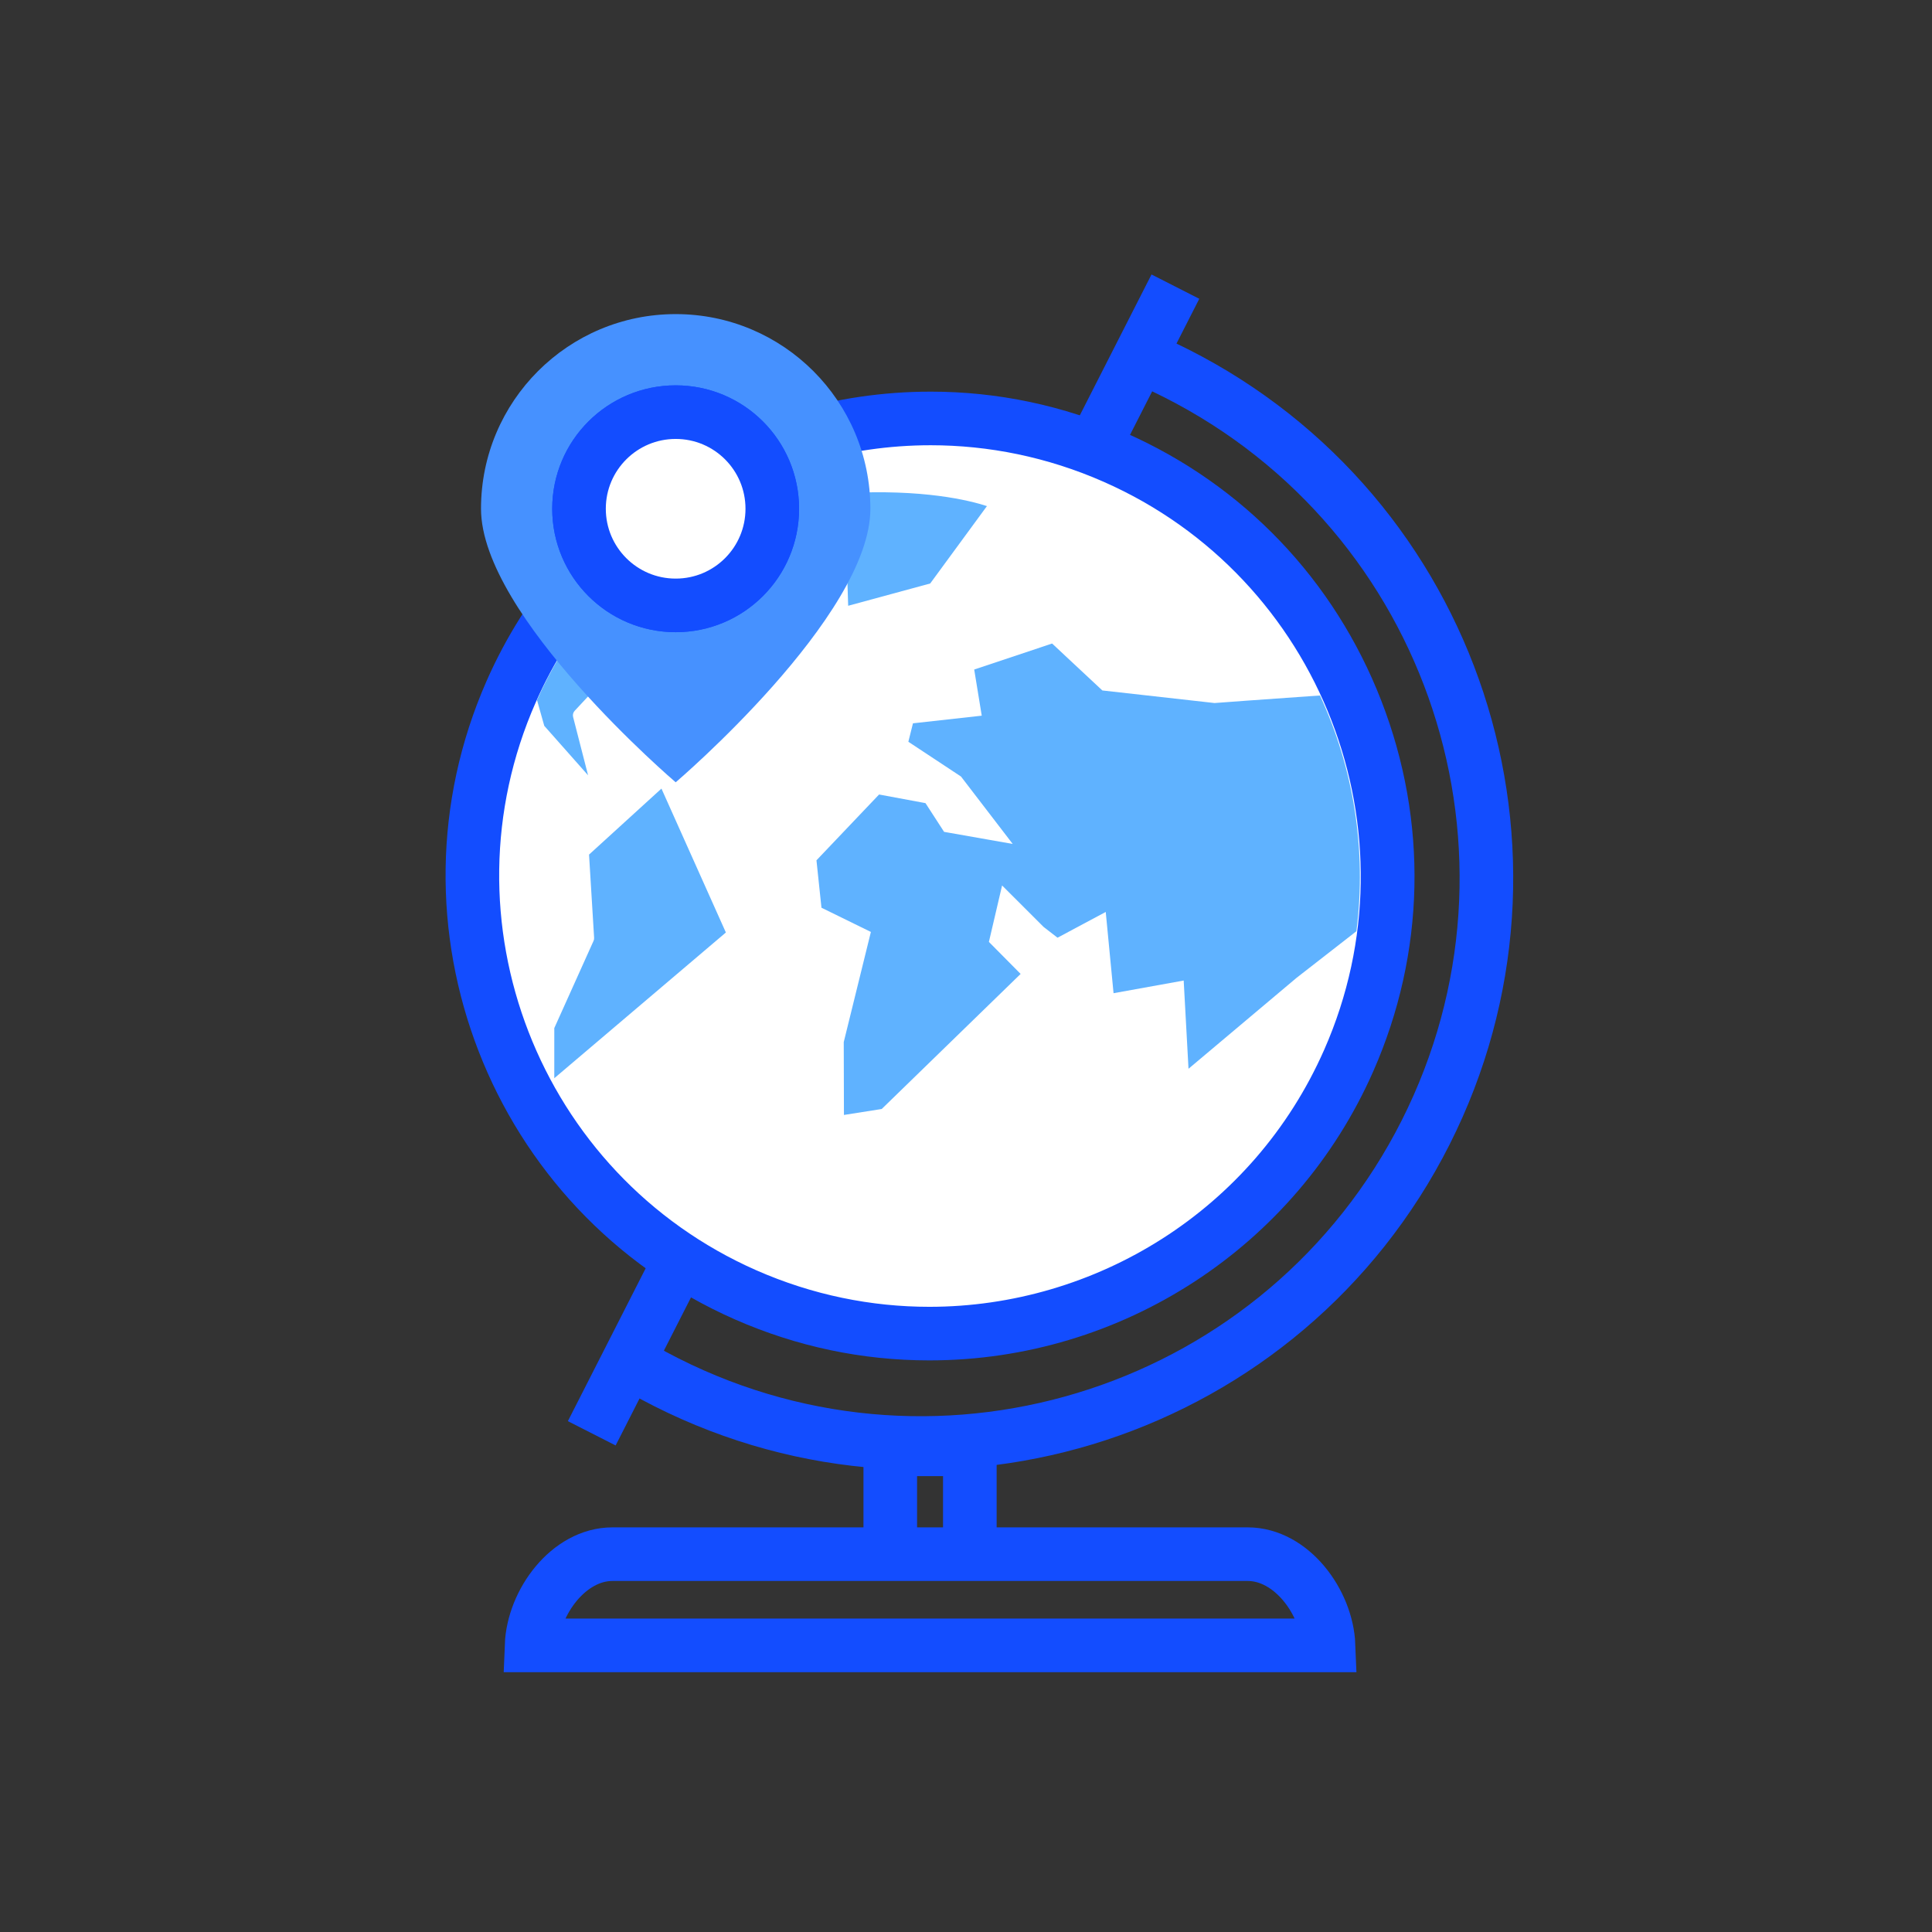 <?xml version="1.0" encoding="UTF-8"?>
<svg id="Layer_2" data-name="Layer 2" xmlns="http://www.w3.org/2000/svg" width="300" height="300" viewBox="0 0 300 300">
  <rect x="0" y="0" width="300" height="300" fill="#333333" stroke="none"/>
  <defs>
    <style>
      .cls-1, .cls-2 {
        fill: #fff;
      }

      .cls-3, .cls-2 {
        stroke: #134dff;
        stroke-width: 8.322px;
      }

      .cls-3, .cls-4 {
        fill: none;
      }

      .cls-5 {
        fill: #4691ff;
      }

      .cls-2 {
        stroke-miterlimit: 10;
      }

      .cls-6 {
        fill: #5fb2ff;
      }

      .cls-7 {
        fill: #134dff;
      }
    </style>
  </defs>
  <g id="Layer_4" data-name="Layer 4">
    <g>
      <rect class="cls-4" width="300" height="300"/>
      <g>
        <g>
          <g>
            <polyline class="cls-3" points="138.24 244.1 138.24 225.049 150.596 225.049 150.596 244.1"/>
            <path class="cls-3" d="m174.502,54.351c2.724,1.058,5.434,2.239,8.1,3.596,43.261,21.852,60.615,74.642,38.764,117.918-21.858,43.259-74.643,60.613-117.914,38.764-2.665-1.345-5.229-2.808-7.696-4.388"/>
            <path class="cls-3" d="m82.543,255.492c.266-6.717,5.768-14.162,12.549-14.162h98.652c6.787,0,12.287,7.445,12.553,14.162h-123.754Z"/>
            <line class="cls-3" x1="182.515" y1="44.508" x2="91.887" y2="222.563"/>
          </g>
          <g>
            <g>
              <path class="cls-1" d="m144.309,207.081c-9.865,0-19.471-2.029-28.551-6.027-35.855-15.801-52.174-57.82-36.38-93.668,11.35-25.763,36.913-42.41,65.125-42.41,9.864,0,19.468,2.029,28.547,6.029,17.342,7.64,30.682,21.602,37.561,39.315,6.879,17.713,6.459,37.017-1.181,54.358-11.348,25.758-36.91,42.402-65.119,42.402h-.003Z"/>
              <path class="cls-7" d="m144.502,69.137c8.993,0,18.127,1.823,26.871,5.676,33.757,14.871,49.121,54.438,34.25,88.188-11.018,25.009-35.589,39.92-61.314,39.92-8.993,0-18.13-1.823-26.875-5.674-33.753-14.875-49.119-54.434-34.249-88.182,11.019-25.011,35.593-39.927,61.317-39.927m0-8.322c-29.86,0-56.917,17.622-68.932,44.893-16.72,37.947.556,82.427,38.508,99.152,9.616,4.234,19.785,6.381,30.231,6.381,29.86,0,56.916-17.619,68.929-44.886,8.088-18.358,8.533-38.793,1.251-57.542-7.281-18.749-21.402-33.529-39.762-41.617-9.612-4.235-19.781-6.382-30.226-6.382h0Z"/>
            </g>
            <g>
              <path class="cls-6" d="m210.626,144.598l-9.298,7.241-16.776,14.118-.749-13.699-10.891,1.966-1.213-12.617-7.486,4-2.163-1.673-6.446-6.439-2.048,8.764,4.926,4.973-21.57,20.973-5.866.925-.03-11.313,4.215-17.105-7.675-3.762-.776-7.36,9.722-10.219,7.206,1.339,2.889,4.461,10.655,1.877-8.029-10.467-8.174-5.4.715-2.863,10.681-1.187-1.17-7.163,12.095-4.041,7.803,7.287,17.425,1.954s7.737-.583,16.368-1.174c5.209,11.28,7.283,23.961,5.657,36.604Z"/>
              <path class="cls-6" d="m126.9,71.563l-6.133,4.474-10.908,8.4c-.29.228-.442.598-.388.96l1.26,8.655c.052.352.37.7.612.794.329.138.705.102.992-.102l6.151-4.315,3.37,11.95-19.473,6.349-8.241-2.731c-.38-.128-.798-.016-1.079.276l-3.828,4.098c-.237.256-.329.614-.245.955l2.328,9.063-6.804-7.682-1.13-4.008c8.497-18.972,24.839-32.057,43.514-37.136Z"/>
              <path class="cls-6" d="m92.254,145.63l-.788-12.929,11.243-10.248,10.004,22.344-26.644,22.63.002-7.786,6.09-13.531c.074-.152.102-.313.093-.479Z"/>
              <path class="cls-6" d="m131.704,94.064l-.56-17.474c12.21-.689,19.416,1.119,22.106,1.997l-8.808,12.015-12.738,3.462Z"/>
            </g>
          </g>
        </g>
        <g>
          <path class="cls-5" d="m104.922,48.774c-16.703,0-30.231,13.528-30.231,30.224,0,16.705,30.231,42.477,30.231,42.477,0,0,30.229-25.772,30.229-42.477,0-16.696-13.528-30.224-30.229-30.224Z"/>
          <path class="cls-3" d="m104.922,94.005c-8.294,0-15.013-6.72-15.013-15.007,0-8.285,6.719-15.001,15.013-15.001s14.998,6.715,14.998,15.001c0,8.287-6.703,15.007-14.998,15.007Z"/>
          <path class="cls-2" d="m104.922,94.005c-8.294,0-15.013-6.72-15.013-15.007,0-8.285,6.719-15.001,15.013-15.001s14.998,6.715,14.998,15.001c0,8.287-6.703,15.007-14.998,15.007Z"/>
        </g>
      </g>
    </g>
  </g>
</svg>